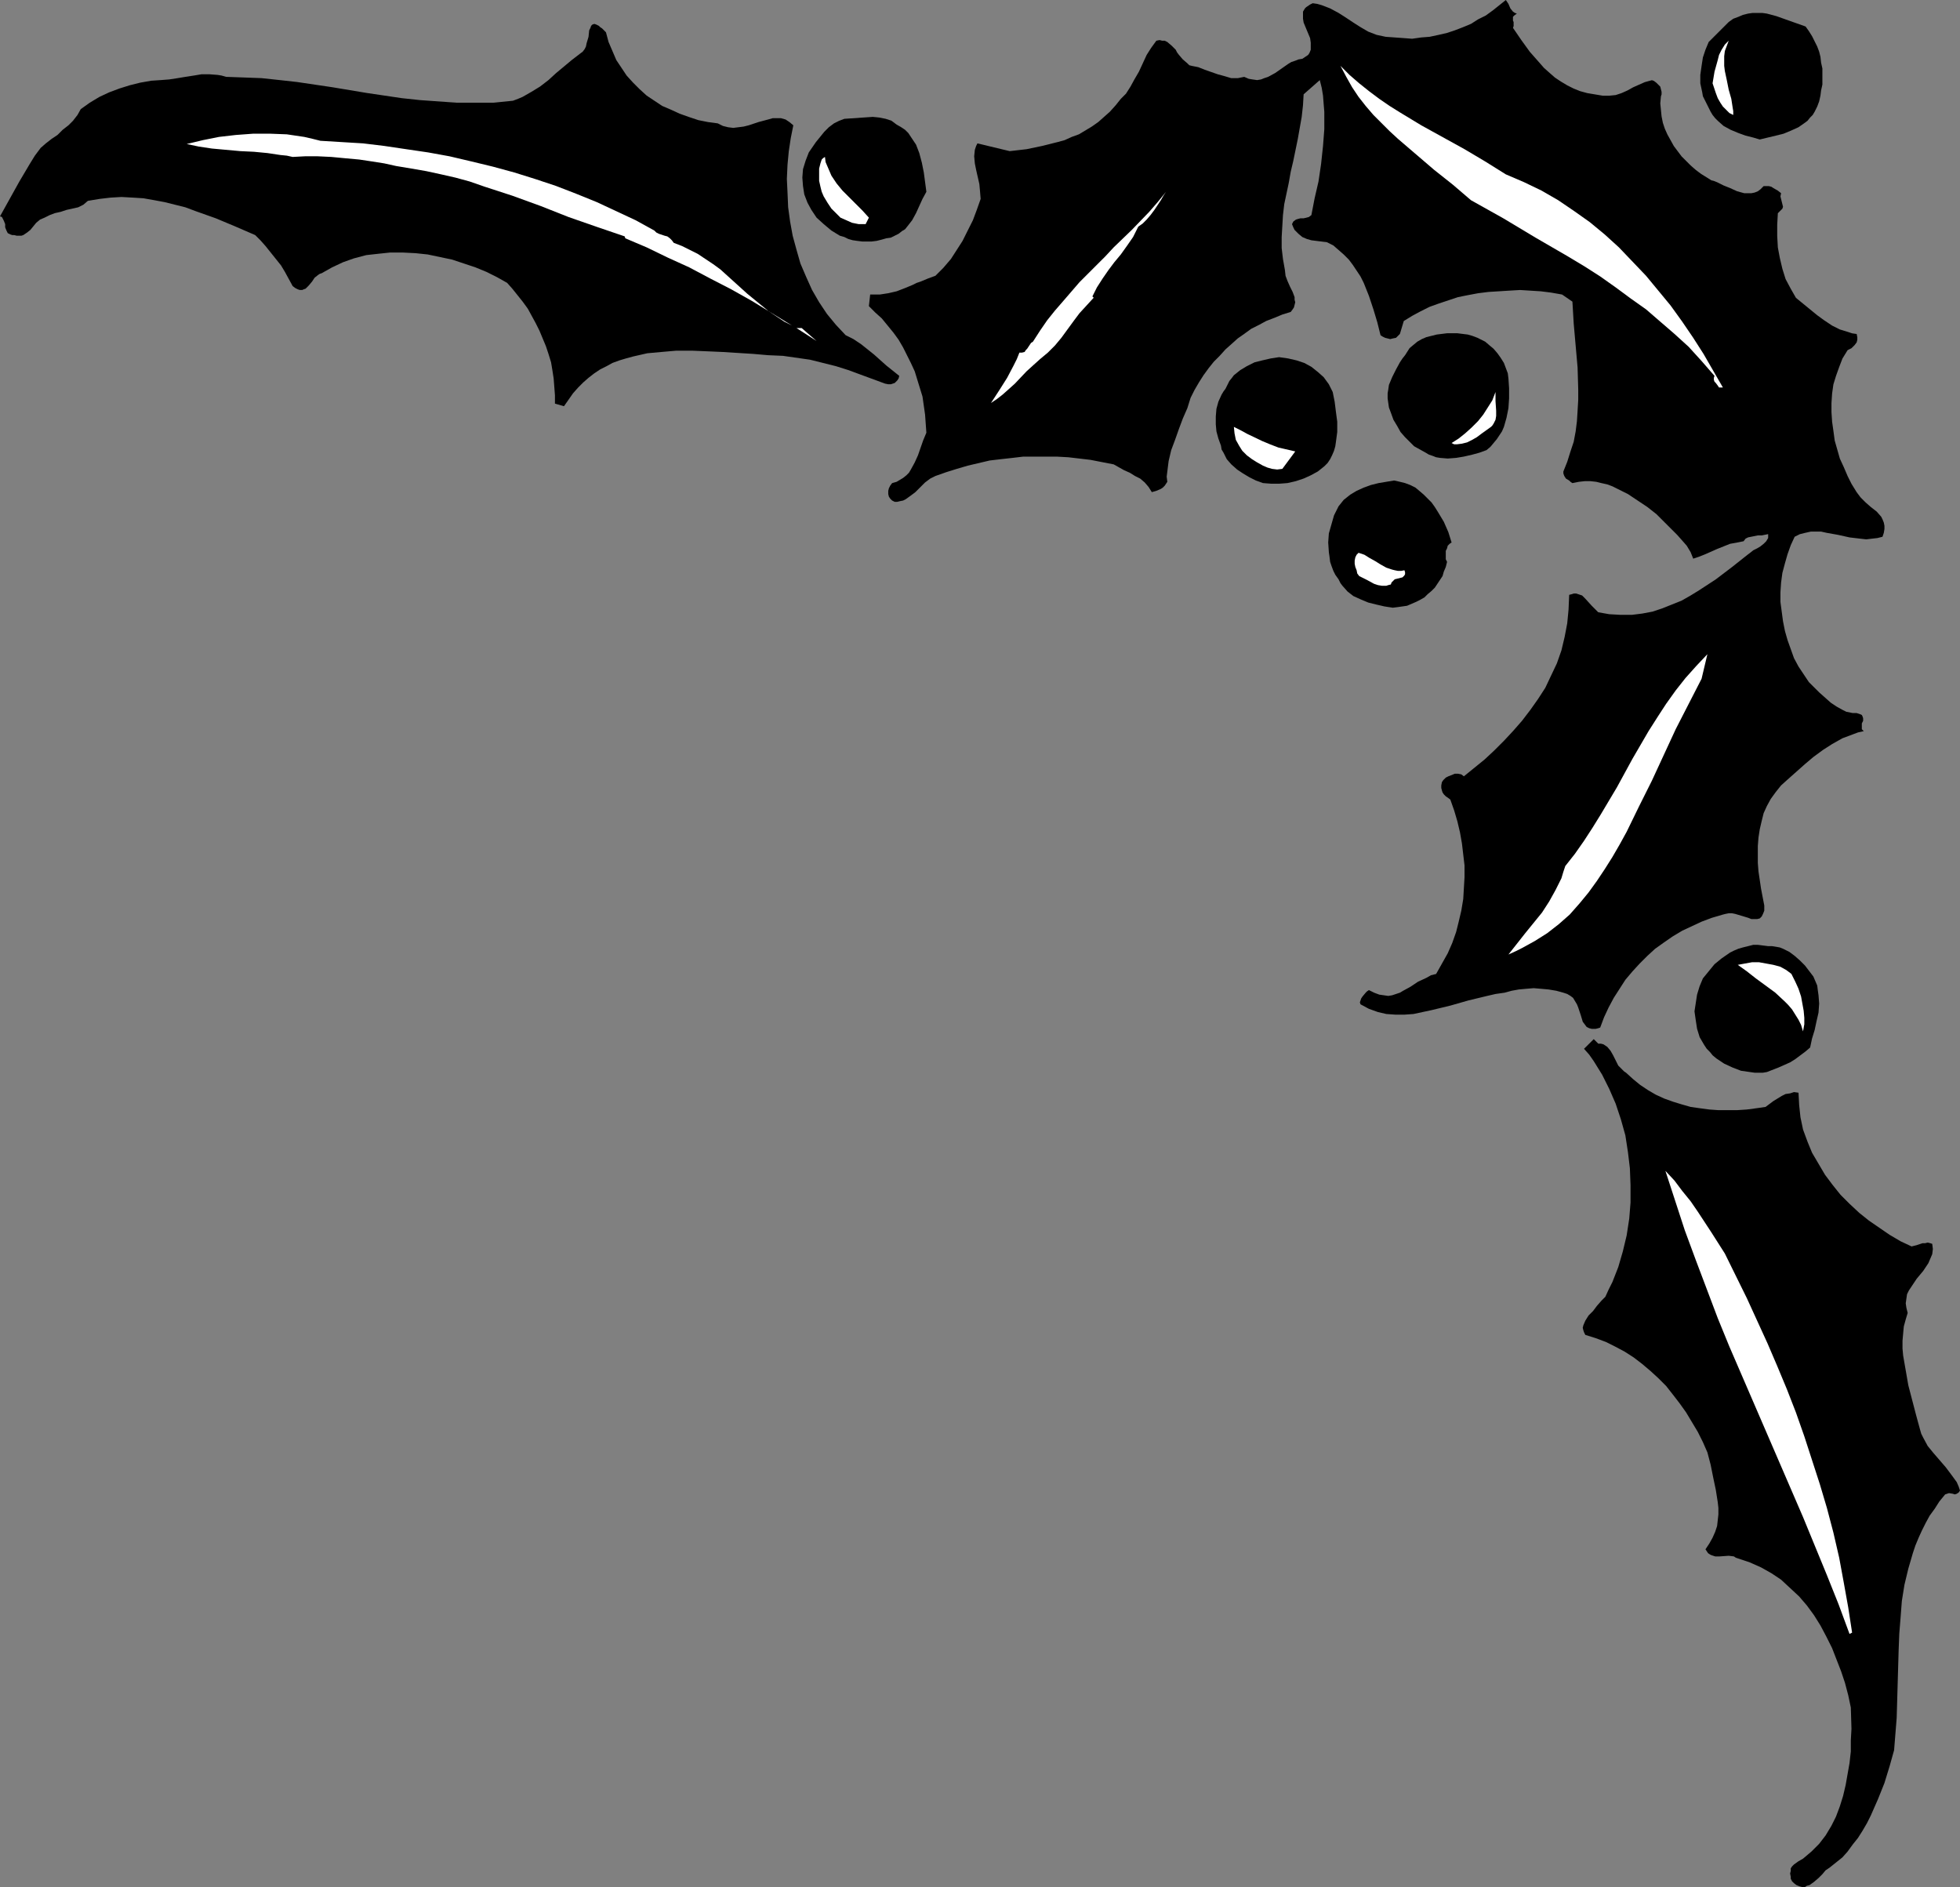 <?xml version="1.0" encoding="UTF-8" standalone="no"?>
<svg
   version="1.0"
   width="129.724mm"
   height="124.903mm"
   id="svg21"
   sodipodi:docname="Holly Corner 02.wmf"
   xmlns:inkscape="http://www.inkscape.org/namespaces/inkscape"
   xmlns:sodipodi="http://sodipodi.sourceforge.net/DTD/sodipodi-0.dtd"
   xmlns="http://www.w3.org/2000/svg"
   xmlns:svg="http://www.w3.org/2000/svg">
  <rect width="100%" height="100%" fill="#808080" stroke="none"/>
  <sodipodi:namedview
     id="namedview21"
     pagecolor="#ffffff"
     bordercolor="#000000"
     borderopacity="0.25"
     inkscape:showpageshadow="2"
     inkscape:pageopacity="0.0"
     inkscape:pagecheckerboard="0"
     inkscape:deskcolor="#d1d1d1"
     inkscape:document-units="mm" />
  <defs
     id="defs1">
    <pattern
       id="WMFhbasepattern"
       patternUnits="userSpaceOnUse"
       width="6"
       height="6"
       x="0"
       y="0" />
  </defs>
  <path
     style="fill:#000000;fill-opacity:1;fill-rule:evenodd;stroke:none"
     d="m 344.369,8.724 -2.101,-0.808 -1.939,-1.131 -1.778,-1.131 -1.939,-1.292 -1.778,-1.131 -2.101,-1.131 -2.101,-0.808 -1.131,-0.323 -1.131,-0.162 -0.646,0.323 -0.485,0.323 -0.485,0.323 -0.323,0.323 -0.485,0.808 v 0.808 0.969 l 0.162,0.969 0.808,1.939 0.808,1.939 0.162,1.131 v 0.808 0.969 l -0.323,0.808 -0.323,0.485 -0.485,0.323 -0.485,0.323 -0.485,0.323 -0.97,0.162 -0.808,0.323 -0.97,0.323 -0.808,0.485 -3.232,2.262 -1.778,0.969 -0.97,0.323 -0.808,0.323 -0.97,0.162 -1.131,-0.162 -0.97,-0.162 -1.131,-0.485 -0.808,0.162 -0.808,0.162 h -1.616 l -1.616,-0.485 -1.778,-0.485 -3.232,-1.131 -1.616,-0.646 -1.616,-0.323 -0.646,-0.162 -0.485,-0.485 -1.131,-0.969 -0.97,-1.131 -0.485,-0.646 -0.323,-0.646 -0.97,-0.969 -1.131,-0.969 -0.646,-0.323 h -0.646 l -0.646,-0.162 -0.808,0.162 -1.293,1.777 -1.131,1.777 -0.97,2.1 -0.97,2.1 -1.131,1.939 -0.97,1.777 -1.131,1.777 -0.646,0.646 -0.646,0.646 -1.293,1.616 -1.454,1.616 -1.454,1.292 -1.454,1.292 -1.616,1.131 -1.616,0.969 -1.616,0.969 -1.778,0.646 -1.778,0.808 -1.778,0.485 -3.878,0.969 -3.878,0.808 -4.202,0.485 -8.08,-1.939 -0.323,0.646 -0.323,0.969 -0.162,1.616 0.162,1.777 0.323,1.616 0.808,3.554 0.162,1.777 0.162,1.939 -0.97,2.747 -0.97,2.585 -1.293,2.585 -1.293,2.585 -1.454,2.262 -1.454,2.262 -1.939,2.262 -1.939,1.939 -1.778,0.646 -1.939,0.808 -0.97,0.323 -0.97,0.485 -1.939,0.808 -2.101,0.808 -2.101,0.485 -2.101,0.323 h -1.293 -1.131 l -0.323,2.908 1.616,1.616 1.616,1.454 1.454,1.777 1.454,1.777 1.293,1.777 1.131,1.939 0.97,1.939 0.97,1.939 0.97,2.1 0.646,2.1 0.646,2.1 0.646,2.1 0.323,2.262 0.323,2.262 0.162,2.262 0.162,2.262 -0.808,1.939 -1.293,3.716 -0.808,1.777 -0.97,1.777 -0.485,0.808 -0.646,0.646 -0.808,0.646 -0.808,0.485 -0.808,0.485 -1.131,0.323 -0.485,0.646 -0.323,0.646 -0.162,0.646 v 0.808 l 0.162,0.646 0.323,0.485 0.485,0.485 0.646,0.323 h 0.646 l 0.646,-0.162 0.808,-0.162 0.646,-0.323 1.131,-0.808 1.293,-0.969 2.424,-2.423 1.293,-0.969 1.293,-0.646 2.747,-0.969 2.586,-0.808 2.747,-0.808 2.747,-0.646 2.747,-0.646 2.747,-0.323 2.909,-0.323 2.747,-0.323 h 5.656 2.747 l 2.909,0.162 2.747,0.323 2.747,0.323 5.818,1.131 2.586,1.454 1.454,0.646 1.293,0.808 1.293,0.646 1.131,0.969 0.97,1.131 0.808,1.292 1.131,-0.323 1.131,-0.485 0.485,-0.323 0.485,-0.485 0.323,-0.485 0.323,-0.485 -0.162,-1.292 0.162,-1.292 0.323,-2.585 0.646,-2.747 0.97,-2.585 0.97,-2.747 0.97,-2.585 1.131,-2.585 0.808,-2.585 0.97,-1.939 1.131,-1.939 1.131,-1.777 1.293,-1.777 1.293,-1.616 1.454,-1.454 1.454,-1.616 1.454,-1.292 1.616,-1.454 1.616,-1.131 1.778,-1.292 1.939,-0.969 1.778,-0.969 2.101,-0.808 1.939,-0.808 2.101,-0.646 0.485,-0.646 0.323,-0.485 0.162,-0.646 0.162,-0.646 -0.162,-0.646 v -0.646 l -0.485,-1.292 -0.646,-1.292 -0.646,-1.454 -0.485,-1.292 -0.162,-1.454 -0.485,-2.747 -0.323,-2.747 v -2.747 l 0.162,-2.747 0.162,-2.747 0.323,-2.747 1.131,-5.331 0.485,-2.747 0.646,-2.747 1.131,-5.493 0.97,-5.493 0.323,-2.908 0.162,-2.747 4.04,-3.554 0.485,1.939 0.323,1.939 0.162,2.1 0.162,1.939 v 2.1 2.262 l -0.323,4.201 -0.485,4.524 -0.646,4.362 -0.97,4.201 -0.808,4.201 -0.646,0.485 -0.646,0.162 -0.646,0.162 h -0.808 l -0.646,0.162 -0.485,0.162 -0.646,0.485 -0.323,0.646 0.323,0.808 0.323,0.646 0.97,0.969 0.97,0.808 1.131,0.485 1.131,0.323 1.293,0.162 2.586,0.323 1.616,0.808 1.293,1.131 1.293,1.131 1.293,1.292 0.97,1.292 0.97,1.454 0.97,1.454 0.808,1.616 1.293,3.231 1.131,3.393 0.97,3.231 0.808,3.231 0.485,0.323 0.646,0.323 0.646,0.162 0.646,0.162 0.646,-0.162 0.808,-0.162 0.485,-0.485 0.485,-0.485 0.97,-3.231 2.101,-1.292 2.101,-1.131 2.262,-1.131 2.262,-0.808 2.424,-0.808 2.424,-0.808 2.424,-0.485 2.586,-0.485 2.586,-0.323 2.586,-0.162 2.586,-0.162 2.747,-0.162 2.586,0.162 2.586,0.162 2.586,0.323 2.747,0.485 2.586,1.777 0.323,5.493 0.485,5.493 0.485,5.493 0.162,5.493 v 2.585 l -0.162,2.747 -0.162,2.585 -0.323,2.585 -0.485,2.585 -0.808,2.423 -0.808,2.585 -0.97,2.423 v 0.485 l 0.162,0.485 0.162,0.323 0.323,0.485 0.808,0.485 0.323,0.323 0.485,0.323 1.616,-0.323 1.454,-0.162 h 1.454 l 1.454,0.162 1.293,0.323 1.454,0.323 1.293,0.485 1.293,0.646 2.586,1.292 2.424,1.616 2.424,1.616 2.262,1.777 2.586,2.585 2.586,2.585 1.293,1.454 1.131,1.292 0.97,1.616 0.646,1.616 1.454,-0.485 1.616,-0.646 2.909,-1.292 3.232,-1.292 1.778,-0.323 1.616,-0.323 0.485,-0.646 0.646,-0.323 0.808,-0.162 0.808,-0.162 0.808,-0.162 h 0.97 l 1.616,-0.323 v 0.485 0.485 l -0.485,0.808 -0.646,0.646 -0.808,0.646 -0.808,0.485 -0.97,0.485 -0.808,0.646 -0.646,0.485 -3.878,3.07 -4.04,3.07 -4.202,2.747 -2.101,1.292 -2.262,1.292 -2.424,0.969 -2.424,0.969 -2.424,0.808 -2.586,0.485 -2.586,0.323 h -2.747 l -2.909,-0.162 -2.747,-0.485 -0.808,-0.808 -0.808,-0.808 -1.616,-1.777 -0.808,-0.808 -0.97,-0.323 -0.485,-0.162 h -0.646 l -0.485,0.162 -0.646,0.162 -0.162,3.716 -0.323,3.393 -0.646,3.393 -0.808,3.393 -1.131,3.231 -1.454,3.07 -1.454,3.07 -1.778,2.747 -1.939,2.747 -2.101,2.747 -2.262,2.585 -2.262,2.423 -2.424,2.423 -2.424,2.262 -2.586,2.1 -2.586,2.1 -0.646,-0.485 -0.808,-0.162 h -0.808 l -0.808,0.323 -0.808,0.323 -0.646,0.323 -0.646,0.646 -0.323,0.485 -0.162,0.808 v 0.646 l 0.162,0.646 0.162,0.485 0.323,0.485 0.485,0.485 0.485,0.323 0.646,0.485 0.97,2.747 0.808,2.747 0.646,2.747 0.485,2.747 0.323,2.747 0.323,2.747 v 2.908 l -0.162,2.747 -0.162,2.747 -0.485,2.908 -0.646,2.747 -0.646,2.585 -0.97,2.747 -1.131,2.585 -1.454,2.585 -1.454,2.585 -1.293,0.323 -1.131,0.646 -2.101,0.969 -0.97,0.646 -0.97,0.646 -1.778,0.969 -0.808,0.485 -0.97,0.323 -0.97,0.323 -0.97,0.162 -1.131,-0.162 -1.131,-0.162 -1.293,-0.485 -1.293,-0.646 -0.485,0.323 -0.323,0.323 -0.808,0.969 -0.323,0.485 -0.162,0.485 -0.162,0.485 0.162,0.485 2.101,1.131 2.262,0.808 2.101,0.485 2.262,0.162 h 2.262 l 2.262,-0.162 2.262,-0.485 2.262,-0.485 4.686,-1.131 4.525,-1.292 4.686,-1.131 2.101,-0.485 2.262,-0.323 1.778,-0.485 1.778,-0.323 1.778,-0.162 1.939,-0.162 1.939,0.162 1.778,0.162 1.939,0.323 1.778,0.485 0.97,0.323 0.808,0.485 0.646,0.485 0.485,0.808 0.485,0.808 0.323,0.808 0.646,1.939 0.485,1.616 0.485,0.646 0.485,0.646 0.646,0.323 0.646,0.162 h 0.97 l 0.646,-0.162 0.485,-0.162 0.97,-2.585 1.131,-2.423 1.293,-2.423 1.454,-2.262 1.454,-2.262 1.778,-2.1 1.778,-1.939 1.939,-1.939 1.939,-1.777 2.262,-1.616 2.101,-1.454 2.424,-1.454 2.424,-1.131 2.424,-1.131 2.586,-0.969 2.747,-0.808 0.646,-0.162 0.808,-0.162 h 0.808 l 0.808,0.162 1.616,0.485 1.616,0.485 0.808,0.323 h 0.808 0.646 l 0.646,-0.162 0.485,-0.485 0.323,-0.646 0.323,-0.808 v -0.646 -0.646 l -0.808,-4.201 -0.646,-4.362 -0.162,-2.1 v -2.1 -2.1 l 0.162,-2.1 0.323,-2.1 0.485,-2.1 0.485,-1.939 0.808,-1.777 0.97,-1.777 1.293,-1.777 1.293,-1.616 1.616,-1.454 4.363,-3.877 2.101,-1.777 2.424,-1.777 2.262,-1.454 2.586,-1.454 2.586,-0.969 1.293,-0.485 1.454,-0.323 -0.323,-0.323 -0.162,-0.162 v -0.808 -0.646 l 0.323,-0.646 v -0.646 l -0.162,-0.485 -0.162,-0.323 -0.323,-0.162 -0.485,-0.162 -0.485,-0.162 h -0.97 l -0.808,-0.162 -0.808,-0.162 -0.97,-0.485 -1.454,-0.808 -1.454,-0.969 -1.454,-1.292 -1.454,-1.292 -1.293,-1.292 -1.293,-1.292 -1.293,-1.939 -1.293,-1.939 -1.131,-2.1 -0.808,-2.262 -0.808,-2.262 -0.646,-2.262 -0.485,-2.423 -0.323,-2.423 -0.323,-2.423 v -2.423 l 0.162,-2.423 0.323,-2.423 0.646,-2.423 0.646,-2.262 0.808,-2.262 0.97,-2.1 1.293,-0.646 1.293,-0.323 1.454,-0.323 h 1.293 1.293 l 1.454,0.323 2.747,0.485 2.909,0.646 2.747,0.323 1.454,0.162 1.293,-0.162 1.454,-0.162 1.293,-0.323 0.323,-0.969 0.162,-0.969 v -0.808 l -0.162,-0.808 -0.323,-0.808 -0.323,-0.646 -1.131,-1.292 -1.454,-1.131 -1.293,-1.131 -1.293,-1.292 -0.485,-0.646 -0.485,-0.646 -1.293,-2.1 -0.97,-1.939 -0.97,-2.262 -0.97,-2.1 -0.646,-2.262 -0.646,-2.262 -0.323,-2.423 -0.323,-2.262 -0.162,-2.423 v -2.262 l 0.162,-2.423 0.323,-2.262 0.646,-2.1 0.808,-2.262 0.808,-2.1 1.293,-2.1 0.97,-0.485 0.485,-0.485 0.323,-0.323 0.485,-0.646 0.162,-0.646 v -0.646 l -0.162,-0.808 -1.131,-0.162 -0.97,-0.323 -2.101,-0.646 -1.939,-0.969 -1.939,-1.292 -1.778,-1.292 -1.778,-1.454 -3.555,-2.908 -1.293,-2.262 -1.293,-2.423 -0.808,-2.585 -0.646,-2.747 -0.485,-2.585 -0.162,-2.908 v -2.747 l 0.162,-2.908 0.323,-0.323 0.323,-0.323 0.485,-0.485 0.162,-0.485 -0.162,-0.646 -0.323,-1.292 -0.162,-0.646 0.162,-0.808 -0.808,-0.646 -1.131,-0.646 -0.485,-0.323 -0.646,-0.162 h -0.646 -0.646 l -0.808,0.808 -0.646,0.485 -0.808,0.323 -0.808,0.162 h -0.97 -0.808 l -1.778,-0.485 -1.778,-0.808 -1.616,-0.646 -1.616,-0.808 -0.808,-0.323 -0.646,-0.162 -2.586,-1.616 -1.293,-0.969 -1.293,-1.131 -1.131,-1.131 -1.131,-1.131 -0.97,-1.292 -0.97,-1.292 -0.808,-1.454 -0.808,-1.454 -0.646,-1.454 -0.485,-1.454 -0.323,-1.616 -0.162,-1.616 -0.162,-1.616 0.162,-1.777 0.162,-0.485 v -0.646 l -0.162,-0.646 -0.162,-0.646 -0.485,-0.485 -0.485,-0.485 -0.646,-0.485 -0.485,-0.162 -1.778,0.485 -1.454,0.646 -1.454,0.646 -1.454,0.808 -1.454,0.646 -1.454,0.485 -1.616,0.162 h -0.808 -0.808 l -1.939,-0.323 -1.939,-0.323 -1.778,-0.485 -1.616,-0.646 -1.616,-0.808 -1.616,-0.969 -1.454,-0.969 -1.293,-1.131 -1.454,-1.292 -1.131,-1.292 -2.424,-2.747 -2.101,-2.908 -2.101,-3.07 0.162,-0.485 V 5.978 5.493 l -0.162,-0.323 V 4.685 4.201 l 0.323,-0.323 0.646,-0.485 -0.485,-0.162 -0.485,-0.323 L 377.82,2.1 377.336,0.969 376.689,0 l -1.616,1.292 -1.616,1.292 -1.778,1.292 -1.939,0.969 -1.778,1.131 -1.939,0.808 -2.101,0.808 -1.939,0.646 -2.101,0.485 -2.262,0.485 -2.101,0.162 -2.262,0.323 -2.101,-0.162 -2.262,-0.162 -2.262,-0.162 z"
     id="path1" />
  <path
     style="fill:#000000;fill-opacity:1;fill-rule:evenodd;stroke:none"
     d="m 427.432,10.501 -0.808,1.939 -0.646,1.939 -0.323,2.1 -0.323,2.262 v 2.1 l 0.485,2.262 0.162,0.969 0.97,1.939 0.485,0.969 0.485,0.969 0.485,0.808 0.646,0.808 0.646,0.646 1.454,1.292 1.778,0.969 1.939,0.808 1.778,0.646 1.939,0.485 1.616,0.485 4.04,-0.969 1.939,-0.485 1.939,-0.808 1.778,-0.808 1.616,-1.131 0.646,-0.485 0.646,-0.808 0.646,-0.646 0.485,-0.808 0.646,-1.292 0.485,-1.292 0.323,-1.454 0.162,-1.292 0.323,-1.454 v -1.292 -1.454 -1.292 l -0.323,-1.454 -0.162,-1.454 -0.323,-1.292 -0.485,-1.292 -0.646,-1.292 -0.646,-1.292 -0.808,-1.292 -0.808,-1.131 -5.01,-1.777 -2.262,-0.808 -2.424,-0.646 -1.131,-0.162 h -1.131 -1.293 l -1.131,0.162 -1.293,0.323 -1.131,0.485 -1.293,0.485 -1.131,0.808 v 0 z"
     id="path2" />
  <path
     style="fill:#000000;fill-opacity:1;fill-rule:evenodd;stroke:none"
     d="m 145.117,13.409 -2.101,1.616 -1.939,1.616 -1.939,1.616 -1.939,1.777 -2.101,1.616 -2.101,1.292 -2.262,1.292 -1.131,0.485 -1.293,0.485 -4.848,0.485 h -4.686 -4.686 l -4.525,-0.323 -4.525,-0.323 -4.525,-0.485 -8.726,-1.292 -8.726,-1.454 -8.726,-1.292 -4.363,-0.485 -4.525,-0.485 -4.363,-0.162 -4.525,-0.162 -1.131,-0.323 -0.97,-0.162 -2.101,-0.162 h -1.939 l -1.939,0.323 -2.101,0.323 -1.939,0.323 -2.101,0.323 -2.101,0.162 -2.424,0.162 -2.747,0.485 -2.586,0.646 -2.586,0.808 -2.586,0.969 -2.424,1.131 -2.424,1.454 -2.262,1.616 -0.808,1.454 -1.131,1.454 -1.131,1.131 -1.454,1.131 -1.293,1.292 -1.454,0.969 -1.454,1.131 -1.293,1.131 -1.454,1.939 -1.293,2.1 L 4.848,45.398 2.424,49.76 0,54.122 l 0.485,0.162 0.162,0.323 0.323,0.646 0.323,0.808 v 0.808 l 0.323,0.808 0.323,0.646 0.323,0.162 0.323,0.162 0.485,0.162 H 3.555 l 0.646,0.162 H 4.848 5.333 l 0.485,-0.162 0.97,-0.646 0.808,-0.646 1.454,-1.777 0.97,-0.808 1.131,-0.485 1.293,-0.646 1.293,-0.485 1.454,-0.323 1.454,-0.485 1.454,-0.323 1.454,-0.323 1.293,-0.646 1.131,-0.969 2.909,-0.485 2.747,-0.323 2.747,-0.162 2.909,0.162 2.586,0.162 2.747,0.485 2.586,0.485 2.586,0.646 2.586,0.646 2.586,0.969 5.01,1.777 5.01,2.1 4.848,2.1 1.293,1.292 1.293,1.454 2.586,3.231 1.293,1.616 0.97,1.616 0.97,1.777 0.97,1.777 0.646,0.485 0.646,0.323 0.485,0.162 h 0.646 l 0.323,-0.162 0.485,-0.162 0.808,-0.808 0.808,-0.969 0.646,-0.969 0.808,-0.646 0.485,-0.323 0.485,-0.162 2.586,-1.454 2.747,-1.292 2.747,-0.969 3.07,-0.808 2.909,-0.323 3.07,-0.323 h 3.07 l 3.232,0.162 3.07,0.323 3.07,0.646 3.07,0.646 2.909,0.969 2.909,0.969 2.747,1.131 2.586,1.292 2.586,1.454 1.293,1.454 1.293,1.616 1.293,1.616 1.293,1.777 0.97,1.777 0.97,1.777 0.97,1.939 0.808,1.939 0.808,1.939 0.646,1.939 0.646,2.1 0.323,1.939 0.323,2.1 0.162,2.1 0.162,2.1 v 2.1 l 2.262,0.646 1.131,-1.616 1.131,-1.616 1.293,-1.454 1.293,-1.292 1.293,-1.131 1.454,-1.131 1.454,-0.969 1.616,-0.808 1.454,-0.808 1.778,-0.646 1.616,-0.485 1.778,-0.485 3.555,-0.808 3.555,-0.323 3.717,-0.323 h 3.878 l 3.878,0.162 3.717,0.162 7.757,0.485 3.717,0.323 3.717,0.162 3.394,0.485 3.394,0.485 3.232,0.808 3.232,0.808 3.07,0.969 3.07,1.131 6.141,2.262 0.808,0.162 h 0.646 l 0.485,-0.162 0.485,-0.162 0.323,-0.323 0.323,-0.323 0.323,-0.485 0.162,-0.646 -1.616,-1.292 -1.616,-1.292 -3.07,-2.747 -1.616,-1.292 -1.616,-1.292 -1.939,-1.292 -1.939,-0.969 -2.424,-2.585 -2.262,-2.747 -1.939,-2.908 -1.778,-3.07 -1.454,-3.231 -1.454,-3.393 -0.97,-3.393 -0.97,-3.554 -0.646,-3.554 -0.485,-3.554 -0.162,-3.716 -0.162,-3.393 0.162,-3.554 0.323,-3.393 0.485,-3.231 0.646,-3.231 -0.97,-0.808 -0.97,-0.646 -1.131,-0.323 h -0.97 -1.131 l -1.131,0.323 -2.424,0.646 -2.424,0.808 -1.293,0.323 -1.293,0.162 -1.293,0.162 -1.293,-0.162 -1.293,-0.323 -1.293,-0.646 -2.424,-0.323 -2.424,-0.485 -2.424,-0.808 -2.262,-0.808 -2.101,-0.969 -2.262,-0.969 -1.939,-1.292 -1.939,-1.292 -1.778,-1.616 -1.616,-1.616 -1.616,-1.777 -1.293,-1.939 -1.293,-1.939 -0.97,-2.262 -0.97,-2.262 -0.646,-2.423 -0.485,-0.485 -0.485,-0.485 -0.485,-0.323 -0.323,-0.323 -0.646,-0.323 -0.485,-0.162 -0.485,0.162 -0.323,0.323 -0.162,0.485 -0.323,0.646 -0.162,1.616 -0.485,1.616 -0.162,0.808 -0.323,0.646 -0.485,0.646 z"
     id="path3" />
  <path
     style="fill:#ffffff;fill-opacity:1;fill-rule:evenodd;stroke:none"
     d="m 428.401,20.841 0.808,2.423 0.485,1.292 0.646,1.131 0.646,0.969 0.808,0.808 0.808,0.808 0.97,0.485 v -0.969 l -0.162,-0.969 -0.323,-2.1 -0.646,-2.262 -0.485,-2.423 -0.485,-2.262 -0.162,-1.292 v -1.131 -1.292 l 0.162,-1.292 0.485,-1.292 0.485,-1.292 -0.97,0.969 -0.808,1.292 -0.646,1.292 -0.323,1.292 -0.808,2.908 z"
     id="path4" />
  <path
     style="fill:#ffffff;fill-opacity:1;fill-rule:evenodd;stroke:none"
     d="m 367.963,50.083 8.08,4.524 8.08,4.847 8.08,4.685 4.04,2.423 4.04,2.585 3.878,2.747 3.717,2.747 3.878,2.747 3.555,3.07 3.555,3.07 3.555,3.231 3.232,3.554 3.232,3.716 -0.162,0.485 v 0.485 l 0.162,0.485 0.323,0.323 0.485,0.646 0.323,0.485 h 0.97 l -2.424,-4.201 -2.424,-4.201 -2.586,-4.039 -2.747,-4.039 -2.909,-4.039 -3.07,-3.716 -3.07,-3.716 -3.394,-3.554 -3.394,-3.554 -3.555,-3.231 -3.717,-3.07 -3.878,-2.747 -4.04,-2.747 -4.202,-2.423 -4.363,-2.1 -4.525,-1.939 -5.171,-3.231 -5.171,-3.07 -10.827,-5.978 -5.333,-3.231 -2.586,-1.616 -2.586,-1.777 -2.586,-1.939 -2.424,-1.939 -2.424,-2.1 -2.262,-2.262 1.454,2.747 1.454,2.585 1.616,2.423 1.778,2.262 1.939,2.262 1.939,1.939 2.101,2.1 2.101,1.939 4.525,3.877 4.525,3.877 4.686,3.716 z"
     id="path5" />
  <path
     style="fill:#000000;fill-opacity:1;fill-rule:evenodd;stroke:none"
     d="m 202.323,38.128 -0.808,2.1 -0.646,2.1 -0.162,2.1 0.162,2.1 0.323,2.1 0.808,2.1 0.97,1.777 1.293,1.939 1.778,1.616 1.939,1.616 2.101,1.292 1.131,0.323 0.97,0.485 1.131,0.323 1.131,0.162 1.293,0.162 h 1.131 1.131 l 1.293,-0.162 1.293,-0.323 1.131,-0.323 1.131,-0.162 0.97,-0.485 0.97,-0.485 0.808,-0.646 0.808,-0.485 0.646,-0.808 1.131,-1.454 0.97,-1.777 0.808,-1.777 0.808,-1.777 0.97,-1.777 -0.646,-4.847 -0.485,-2.423 -0.646,-2.423 -0.808,-2.1 -0.646,-0.969 -0.646,-0.969 -0.646,-0.969 -0.808,-0.808 -0.97,-0.646 -1.131,-0.646 -0.646,-0.485 -0.646,-0.485 -1.454,-0.485 -1.616,-0.323 -1.616,-0.162 -7.11,0.485 -1.293,0.485 -1.293,0.646 -1.293,0.969 -1.131,1.131 -2.101,2.585 z"
     id="path6" />
  <path
     style="fill:#ffffff;fill-opacity:1;fill-rule:evenodd;stroke:none"
     d="m 46.702,36.028 3.07,0.646 3.232,0.485 3.555,0.323 3.555,0.323 3.394,0.162 3.394,0.323 3.232,0.485 1.616,0.162 1.454,0.323 3.07,-0.162 h 3.232 l 3.394,0.162 3.394,0.323 3.555,0.323 3.232,0.485 3.07,0.485 2.909,0.646 3.878,0.646 3.717,0.646 3.717,0.808 3.555,0.808 3.555,0.969 3.717,1.292 6.949,2.262 7.11,2.585 6.949,2.747 6.949,2.423 7.11,2.423 0.162,0.485 5.333,2.262 5.333,2.585 5.333,2.423 5.171,2.747 5.333,2.747 5.171,2.908 5.01,3.07 5.01,3.07 -1.939,-0.969 -1.939,-1.292 -1.939,-1.292 -1.778,-1.454 -3.555,-2.908 -3.394,-3.07 -3.394,-3.07 -1.778,-1.292 -1.939,-1.292 -1.939,-1.292 -1.939,-0.969 -1.939,-0.969 -2.101,-0.808 -0.485,-0.646 -0.485,-0.485 -0.646,-0.485 -0.646,-0.162 -1.454,-0.485 -0.646,-0.323 -0.485,-0.485 -4.686,-2.585 -4.848,-2.262 -4.848,-2.262 -5.171,-2.1 -5.01,-1.939 -5.333,-1.777 -5.171,-1.616 -5.333,-1.454 -5.333,-1.292 -5.494,-1.292 -5.333,-0.969 -5.494,-0.808 L 96.152,36.512 90.819,35.866 85.486,35.543 80.154,35.22 78.214,34.735 76.114,34.251 71.75,33.604 67.549,33.443 h -4.202 l -4.363,0.323 -4.202,0.485 -4.04,0.808 z"
     id="path7" />
  <path
     style="fill:#ffffff;fill-opacity:1;fill-rule:evenodd;stroke:none"
     d="m 206.04,49.114 0.97,1.616 0.97,1.454 1.131,1.131 1.131,1.131 1.454,0.646 1.454,0.646 1.616,0.323 h 1.778 l 0.808,-1.616 -1.616,-1.777 -1.778,-1.777 -1.616,-1.616 -1.616,-1.616 -1.454,-1.777 -1.293,-1.939 -0.485,-1.131 -0.485,-1.131 -0.485,-1.131 -0.162,-1.292 -0.485,0.323 -0.323,0.323 -0.162,0.485 -0.162,0.485 -0.323,1.292 v 1.454 1.616 l 0.323,1.454 0.323,1.292 z"
     id="path8" />
  <path
     style="fill:#ffffff;fill-opacity:1;fill-rule:evenodd;stroke:none"
     d="m 258.398,85.465 -0.485,0.323 -0.323,0.485 -0.323,0.485 -0.323,0.485 -0.323,0.323 -0.323,0.485 -0.646,0.162 h -0.646 l -0.646,1.616 -0.808,1.616 -1.616,3.07 -1.939,3.07 -2.101,3.231 1.454,-0.969 1.454,-1.131 1.454,-1.292 1.616,-1.454 2.909,-3.07 1.778,-1.616 1.616,-1.454 1.939,-1.616 1.778,-1.777 1.616,-1.939 3.07,-4.201 1.454,-1.939 1.778,-1.939 1.778,-1.939 -0.323,-0.323 1.131,-2.262 1.454,-2.262 1.454,-2.1 1.454,-1.939 1.616,-1.939 1.616,-2.262 1.454,-2.1 1.293,-2.585 1.131,-0.808 0.97,-0.969 0.97,-1.131 0.97,-1.292 1.616,-2.423 0.646,-1.131 0.646,-0.969 -2.101,2.585 -2.101,2.423 -4.363,4.524 -4.525,4.362 -2.101,2.262 -2.101,2.1 -4.363,4.362 -4.04,4.685 -2.101,2.423 -1.939,2.423 -1.778,2.585 z"
     id="path9" />
  <path
     style="fill:#ffffff;fill-opacity:1;fill-rule:evenodd;stroke:none"
     d="m 204.262,85.303 -3.717,-3.231 h -1.293 z"
     id="path10" />
  <path
     style="fill:#000000;fill-opacity:1;fill-rule:evenodd;stroke:none"
     d="m 352.611,87.08 -1.131,1.777 -0.646,0.808 -0.646,0.969 -0.97,1.777 -0.97,1.939 -0.808,1.939 -0.162,1.131 -0.162,0.969 v 1.292 l 0.162,1.131 0.162,1.131 0.485,1.292 0.646,1.777 0.97,1.616 0.808,1.454 1.131,1.292 1.131,1.131 1.131,1.131 1.454,0.808 1.454,0.808 0.808,0.485 0.97,0.323 0.808,0.323 0.97,0.162 1.939,0.162 2.101,-0.162 1.939,-0.323 2.101,-0.485 1.778,-0.485 1.778,-0.646 0.97,-0.808 0.808,-0.969 0.808,-0.969 0.646,-0.969 0.646,-0.969 0.485,-1.131 0.646,-2.262 0.485,-2.423 0.162,-2.423 v -2.585 l -0.162,-2.423 -0.162,-1.292 -0.485,-1.292 -0.485,-1.292 -0.808,-1.292 -0.808,-1.131 -0.97,-1.131 -0.97,-0.808 -1.131,-0.969 -0.97,-0.485 -0.97,-0.485 -1.293,-0.485 -1.131,-0.323 -1.293,-0.162 -1.293,-0.162 h -1.293 -1.293 l -1.293,0.162 -1.293,0.162 -1.293,0.323 -1.293,0.323 -1.131,0.485 -1.131,0.646 -0.97,0.808 z"
     id="path11" />
  <path
     style="fill:#000000;fill-opacity:1;fill-rule:evenodd;stroke:none"
     d="m 306.555,97.259 -0.485,0.646 -0.485,0.808 -0.808,1.777 -0.485,1.777 -0.162,1.939 v 1.939 l 0.162,1.777 0.485,1.777 0.646,1.777 0.162,0.969 0.485,0.808 0.808,1.616 1.131,1.292 1.454,1.292 1.454,0.969 1.616,0.969 1.616,0.808 1.778,0.646 2.101,0.162 h 1.939 l 2.101,-0.162 2.101,-0.485 1.939,-0.646 1.778,-0.808 1.778,-0.969 1.616,-1.292 0.808,-0.808 0.646,-0.969 0.485,-0.969 0.485,-1.131 0.323,-1.131 0.162,-1.131 0.323,-2.423 v -2.585 l -0.323,-2.423 -0.323,-2.585 -0.485,-2.423 -0.97,-1.939 -1.293,-1.777 -1.454,-1.292 -1.616,-1.292 -1.778,-0.969 -1.939,-0.646 -2.101,-0.485 -2.262,-0.323 -2.101,0.323 -2.101,0.485 -1.939,0.485 -1.939,0.969 -1.616,0.969 -1.616,1.292 -0.485,0.646 -0.646,0.808 -0.485,0.969 z"
     id="path12" />
  <path
     style="fill:#ffffff;fill-opacity:1;fill-rule:evenodd;stroke:none"
     d="m 363.115,110.83 0.646,0.323 h 0.646 l 1.293,-0.162 1.293,-0.323 1.293,-0.646 1.131,-0.646 1.293,-0.969 1.131,-0.808 1.131,-0.808 0.323,-0.323 0.323,-0.485 0.485,-0.969 0.162,-0.969 v -1.292 l -0.162,-2.423 v -1.131 -1.131 l -0.808,2.1 -1.131,1.777 -1.131,1.777 -1.293,1.616 -1.616,1.616 -1.616,1.454 -1.616,1.292 z"
     id="path13" />
  <path
     style="fill:#ffffff;fill-opacity:1;fill-rule:evenodd;stroke:none"
     d="m 308.656,106.791 0.162,1.616 0.323,1.616 0.808,1.454 0.808,1.292 1.131,1.131 1.293,0.969 1.293,0.808 1.454,0.808 1.131,0.485 1.131,0.323 1.293,0.162 1.293,-0.162 3.232,-4.362 -2.101,-0.485 -2.101,-0.485 -2.101,-0.808 -1.939,-0.808 -3.717,-1.777 -1.778,-0.969 z"
     id="path14" />
  <path
     style="fill:#000000;fill-opacity:1;fill-rule:evenodd;stroke:none"
     d="m 334.835,126.662 -1.131,2.262 -0.646,2.262 -0.646,2.262 -0.162,2.262 0.162,2.423 0.162,1.131 0.162,1.292 0.323,0.969 0.485,1.292 0.485,0.969 0.808,1.131 0.485,0.969 0.485,0.646 1.293,1.454 1.454,1.131 1.778,0.808 1.939,0.808 1.939,0.485 2.101,0.485 2.101,0.323 1.293,-0.162 1.131,-0.162 1.131,-0.162 1.131,-0.485 1.131,-0.485 0.97,-0.485 1.131,-0.646 0.808,-0.808 0.97,-0.808 0.808,-0.808 0.646,-0.969 0.646,-0.969 0.646,-0.969 0.323,-1.131 0.485,-1.131 0.323,-1.292 -0.323,-0.646 v -0.646 -0.808 -0.646 l 0.323,-0.646 0.162,-0.646 0.485,-0.485 0.485,-0.323 -0.808,-2.585 -1.131,-2.585 -1.454,-2.423 -0.808,-1.292 -0.808,-1.131 -0.97,-0.969 -0.97,-0.969 -1.131,-0.969 -0.97,-0.808 -1.293,-0.646 -1.293,-0.485 -1.293,-0.323 -1.454,-0.323 -1.939,0.323 -1.939,0.323 -1.939,0.485 -1.778,0.646 -1.778,0.808 -1.616,0.969 -1.616,1.292 z"
     id="path15" />
  <path
     style="fill:#ffffff;fill-opacity:1;fill-rule:evenodd;stroke:none"
     d="m 340.006,144.111 1.939,0.969 1.778,0.969 0.97,0.323 0.97,0.162 h 1.131 l 0.485,-0.162 0.646,-0.162 0.162,-0.485 0.323,-0.323 0.485,-0.485 0.646,-0.162 0.646,-0.162 0.646,-0.162 0.323,-0.323 0.162,-0.162 0.162,-0.323 v -0.485 l -0.162,-0.485 -0.808,0.162 h -0.808 l -0.808,-0.162 -0.646,-0.162 -1.454,-0.485 -1.454,-0.808 -1.293,-0.808 -1.454,-0.808 -1.293,-0.808 -1.454,-0.485 -0.485,0.485 -0.323,0.646 -0.162,0.808 v 0.808 l 0.162,0.808 0.323,0.808 0.162,0.808 z"
     id="path16" />
  <path
     style="fill:#ffffff;fill-opacity:1;fill-rule:evenodd;stroke:none"
     d="m 391.556,216.651 -0.485,1.454 -0.485,1.616 -1.454,2.908 -1.616,2.908 -1.778,2.747 -2.101,2.585 -2.101,2.585 -4.202,5.331 1.778,-0.808 1.616,-0.808 3.232,-1.777 3.07,-1.939 2.909,-2.262 2.747,-2.423 2.424,-2.747 2.262,-2.747 2.101,-2.908 1.939,-2.908 1.939,-3.07 1.778,-3.07 1.778,-3.231 3.07,-6.301 3.232,-6.462 5.979,-12.925 3.232,-6.301 3.232,-6.301 1.454,-6.139 -2.747,2.908 -2.747,3.07 -2.424,3.07 -2.424,3.393 -2.101,3.231 -2.262,3.554 -4.04,6.947 -3.878,7.109 -4.04,6.785 -2.101,3.393 -2.101,3.231 -2.262,3.231 z"
     id="path17" />
  <path
     style="fill:#000000;fill-opacity:1;fill-rule:evenodd;stroke:none"
     d="m 425.977,244.762 -0.808,1.939 -0.646,2.1 -0.323,2.1 -0.323,2.1 0.323,2.262 0.323,2.1 0.646,2.1 1.131,1.939 0.646,0.969 0.808,0.808 0.646,0.808 0.97,0.808 1.939,1.292 2.101,0.969 2.101,0.808 2.262,0.323 1.131,0.162 h 1.131 0.97 l 0.97,-0.162 2.909,-1.131 2.909,-1.292 1.293,-0.808 1.293,-0.969 1.293,-0.969 1.131,-0.969 0.485,-2.262 0.646,-2.1 0.485,-2.262 0.485,-2.1 0.162,-2.262 -0.162,-2.1 -0.162,-1.131 -0.162,-1.292 -0.485,-1.131 -0.485,-1.131 -2.101,-2.747 -1.293,-1.292 -1.293,-1.131 -1.293,-0.969 -1.616,-0.808 -0.808,-0.323 -0.97,-0.162 -0.97,-0.162 h -0.97 l -1.293,-0.162 -1.293,-0.162 h -1.131 l -1.293,0.323 -1.293,0.323 -1.131,0.323 -1.131,0.485 -0.97,0.485 -2.101,1.454 -1.778,1.454 -1.454,1.777 z"
     id="path18" />
  <path
     style="fill:#ffffff;fill-opacity:1;fill-rule:evenodd;stroke:none"
     d="m 434.704,241.369 2.262,1.616 2.262,1.777 2.424,1.777 2.424,1.777 2.262,2.1 0.97,0.969 0.97,1.131 0.808,1.292 0.808,1.292 0.646,1.292 0.485,1.616 0.323,-1.777 v -1.616 l -0.162,-1.777 -0.323,-1.777 -0.323,-1.777 -0.646,-1.939 -0.808,-1.777 -0.97,-1.939 -1.293,-0.969 -1.454,-0.808 -1.778,-0.485 -1.778,-0.323 -1.778,-0.323 h -1.778 l -1.778,0.323 z"
     id="path19" />
  <path
     style="fill:#000000;fill-opacity:1;fill-rule:evenodd;stroke:none"
     d="m 396.243,262.372 1.293,1.454 1.131,1.616 2.101,3.393 1.778,3.554 1.616,3.716 1.293,3.877 1.131,4.039 0.646,4.201 0.485,4.039 0.162,4.201 v 4.362 l -0.323,4.039 -0.646,4.201 -0.97,4.039 -1.131,3.877 -1.454,3.716 -0.97,1.939 -0.808,1.777 -0.97,0.969 -1.131,1.292 -0.97,1.292 -1.131,1.131 -0.808,1.292 -0.485,1.131 -0.162,0.646 0.162,0.646 0.162,0.485 0.323,0.646 2.586,0.808 2.586,0.969 2.262,1.131 2.424,1.292 2.262,1.454 2.101,1.616 2.101,1.777 1.939,1.777 1.939,1.939 1.778,2.262 1.616,2.1 1.616,2.262 1.454,2.423 1.454,2.423 1.293,2.585 1.131,2.585 0.808,3.07 0.646,3.231 0.646,3.07 0.485,3.07 0.162,1.454 v 1.616 l -0.162,1.454 -0.162,1.454 -0.485,1.454 -0.646,1.454 -0.808,1.454 -0.97,1.454 0.323,0.485 0.323,0.485 0.485,0.323 0.323,0.162 0.97,0.323 h 1.131 l 2.262,-0.162 1.293,0.162 0.485,0.323 0.485,0.162 2.909,0.969 2.909,1.292 2.586,1.454 2.424,1.616 2.262,2.1 2.262,2.1 1.939,2.262 1.778,2.423 1.616,2.585 1.454,2.747 1.454,2.908 1.131,2.908 1.131,2.908 0.97,2.908 0.808,3.07 0.646,3.07 0.162,5.331 -0.162,2.908 v 2.747 l -0.323,2.908 -0.485,2.747 -0.485,2.747 -0.646,2.747 -0.808,2.585 -0.97,2.585 -1.131,2.262 -1.454,2.423 -1.616,2.1 -1.939,1.939 -2.101,1.777 -1.131,0.646 -1.131,0.808 -0.485,0.485 -0.323,0.485 v 0.646 l -0.162,0.646 0.162,0.808 v 0.485 l 0.323,0.646 0.485,0.485 0.646,0.485 0.808,0.323 0.646,0.162 h 0.646 l 0.485,-0.323 0.646,-0.162 1.131,-0.808 1.131,-0.969 0.97,-0.969 0.808,-0.969 0.97,-0.646 1.616,-1.292 1.616,-1.292 1.293,-1.454 1.293,-1.777 1.293,-1.616 1.131,-1.777 1.131,-1.939 0.97,-1.939 1.778,-4.039 1.616,-4.039 1.293,-4.201 1.131,-4.039 0.323,-4.039 0.323,-4.039 0.485,-16.802 0.162,-4.201 0.323,-4.039 0.323,-4.201 0.646,-4.039 0.97,-4.039 1.131,-3.877 0.646,-1.939 0.808,-1.939 0.808,-1.777 0.97,-1.939 0.97,-1.777 1.293,-1.777 1.131,-1.777 1.454,-1.777 0.485,-0.162 0.485,-0.162 0.97,0.162 0.485,0.162 0.485,-0.162 0.485,-0.323 0.323,-0.485 -0.323,-0.969 -0.485,-1.131 -1.293,-1.777 -1.454,-1.939 -3.07,-3.554 -1.454,-1.777 -1.131,-2.1 -0.485,-0.969 -0.323,-1.131 -0.97,-3.554 -0.97,-3.716 -0.97,-3.716 -0.646,-3.716 -0.646,-3.716 -0.162,-1.777 v -1.939 l 0.162,-1.777 0.162,-1.777 0.485,-1.777 0.485,-1.616 -0.323,-1.292 -0.162,-1.131 0.162,-1.131 0.162,-1.131 0.485,-0.969 0.646,-0.969 1.293,-1.939 1.616,-1.939 1.293,-1.939 0.485,-1.131 0.485,-1.131 0.162,-1.292 -0.162,-1.292 -0.485,-0.162 -0.646,-0.162 -0.646,0.162 h -0.646 l -1.454,0.485 -0.646,0.162 -0.646,0.162 -2.747,-1.292 -2.747,-1.616 -2.586,-1.777 -2.586,-1.777 -2.424,-1.939 -2.424,-2.262 -2.262,-2.262 -1.939,-2.423 -1.939,-2.585 -1.616,-2.747 -1.616,-2.747 -1.131,-2.747 -1.131,-3.07 -0.646,-3.07 -0.323,-3.07 -0.162,-3.07 -1.131,-0.162 -0.97,0.323 -1.131,0.162 -0.97,0.485 -2.101,1.292 -1.939,1.454 -2.262,0.323 -2.424,0.323 -2.424,0.162 h -2.262 -2.424 l -2.262,-0.162 -2.424,-0.323 -2.262,-0.323 -2.262,-0.646 -2.101,-0.646 -2.262,-0.808 -2.101,-0.969 -1.939,-1.131 -1.939,-1.292 -1.778,-1.454 -1.778,-1.616 -0.485,-0.323 -0.485,-0.485 -0.97,-0.969 -0.646,-1.292 -0.646,-1.292 -0.646,-1.131 -0.808,-0.969 -0.485,-0.323 -0.485,-0.323 -0.646,-0.162 h -0.646 l -1.131,-1.131 z"
     id="path20" />
  <path
     style="fill:#ffffff;fill-opacity:1;fill-rule:evenodd;stroke:none"
     d="m 462.66,408.745 0.646,-0.323 -0.97,-6.301 -1.131,-6.301 -1.131,-6.139 -1.454,-6.301 -1.616,-6.139 -1.778,-5.978 -1.939,-5.978 -1.939,-5.978 -2.101,-5.978 -2.262,-5.816 -2.424,-5.816 -2.424,-5.655 -2.586,-5.655 -2.586,-5.655 -5.494,-11.148 -3.394,-5.331 -3.394,-5.17 -1.778,-2.585 -2.101,-2.585 -1.939,-2.585 -2.262,-2.423 2.424,7.432 2.424,7.432 2.747,7.432 2.747,7.27 2.747,7.27 2.909,7.109 6.141,14.217 6.141,14.217 6.141,14.217 5.979,14.54 2.909,7.27 z"
     id="path21" />
</svg>
